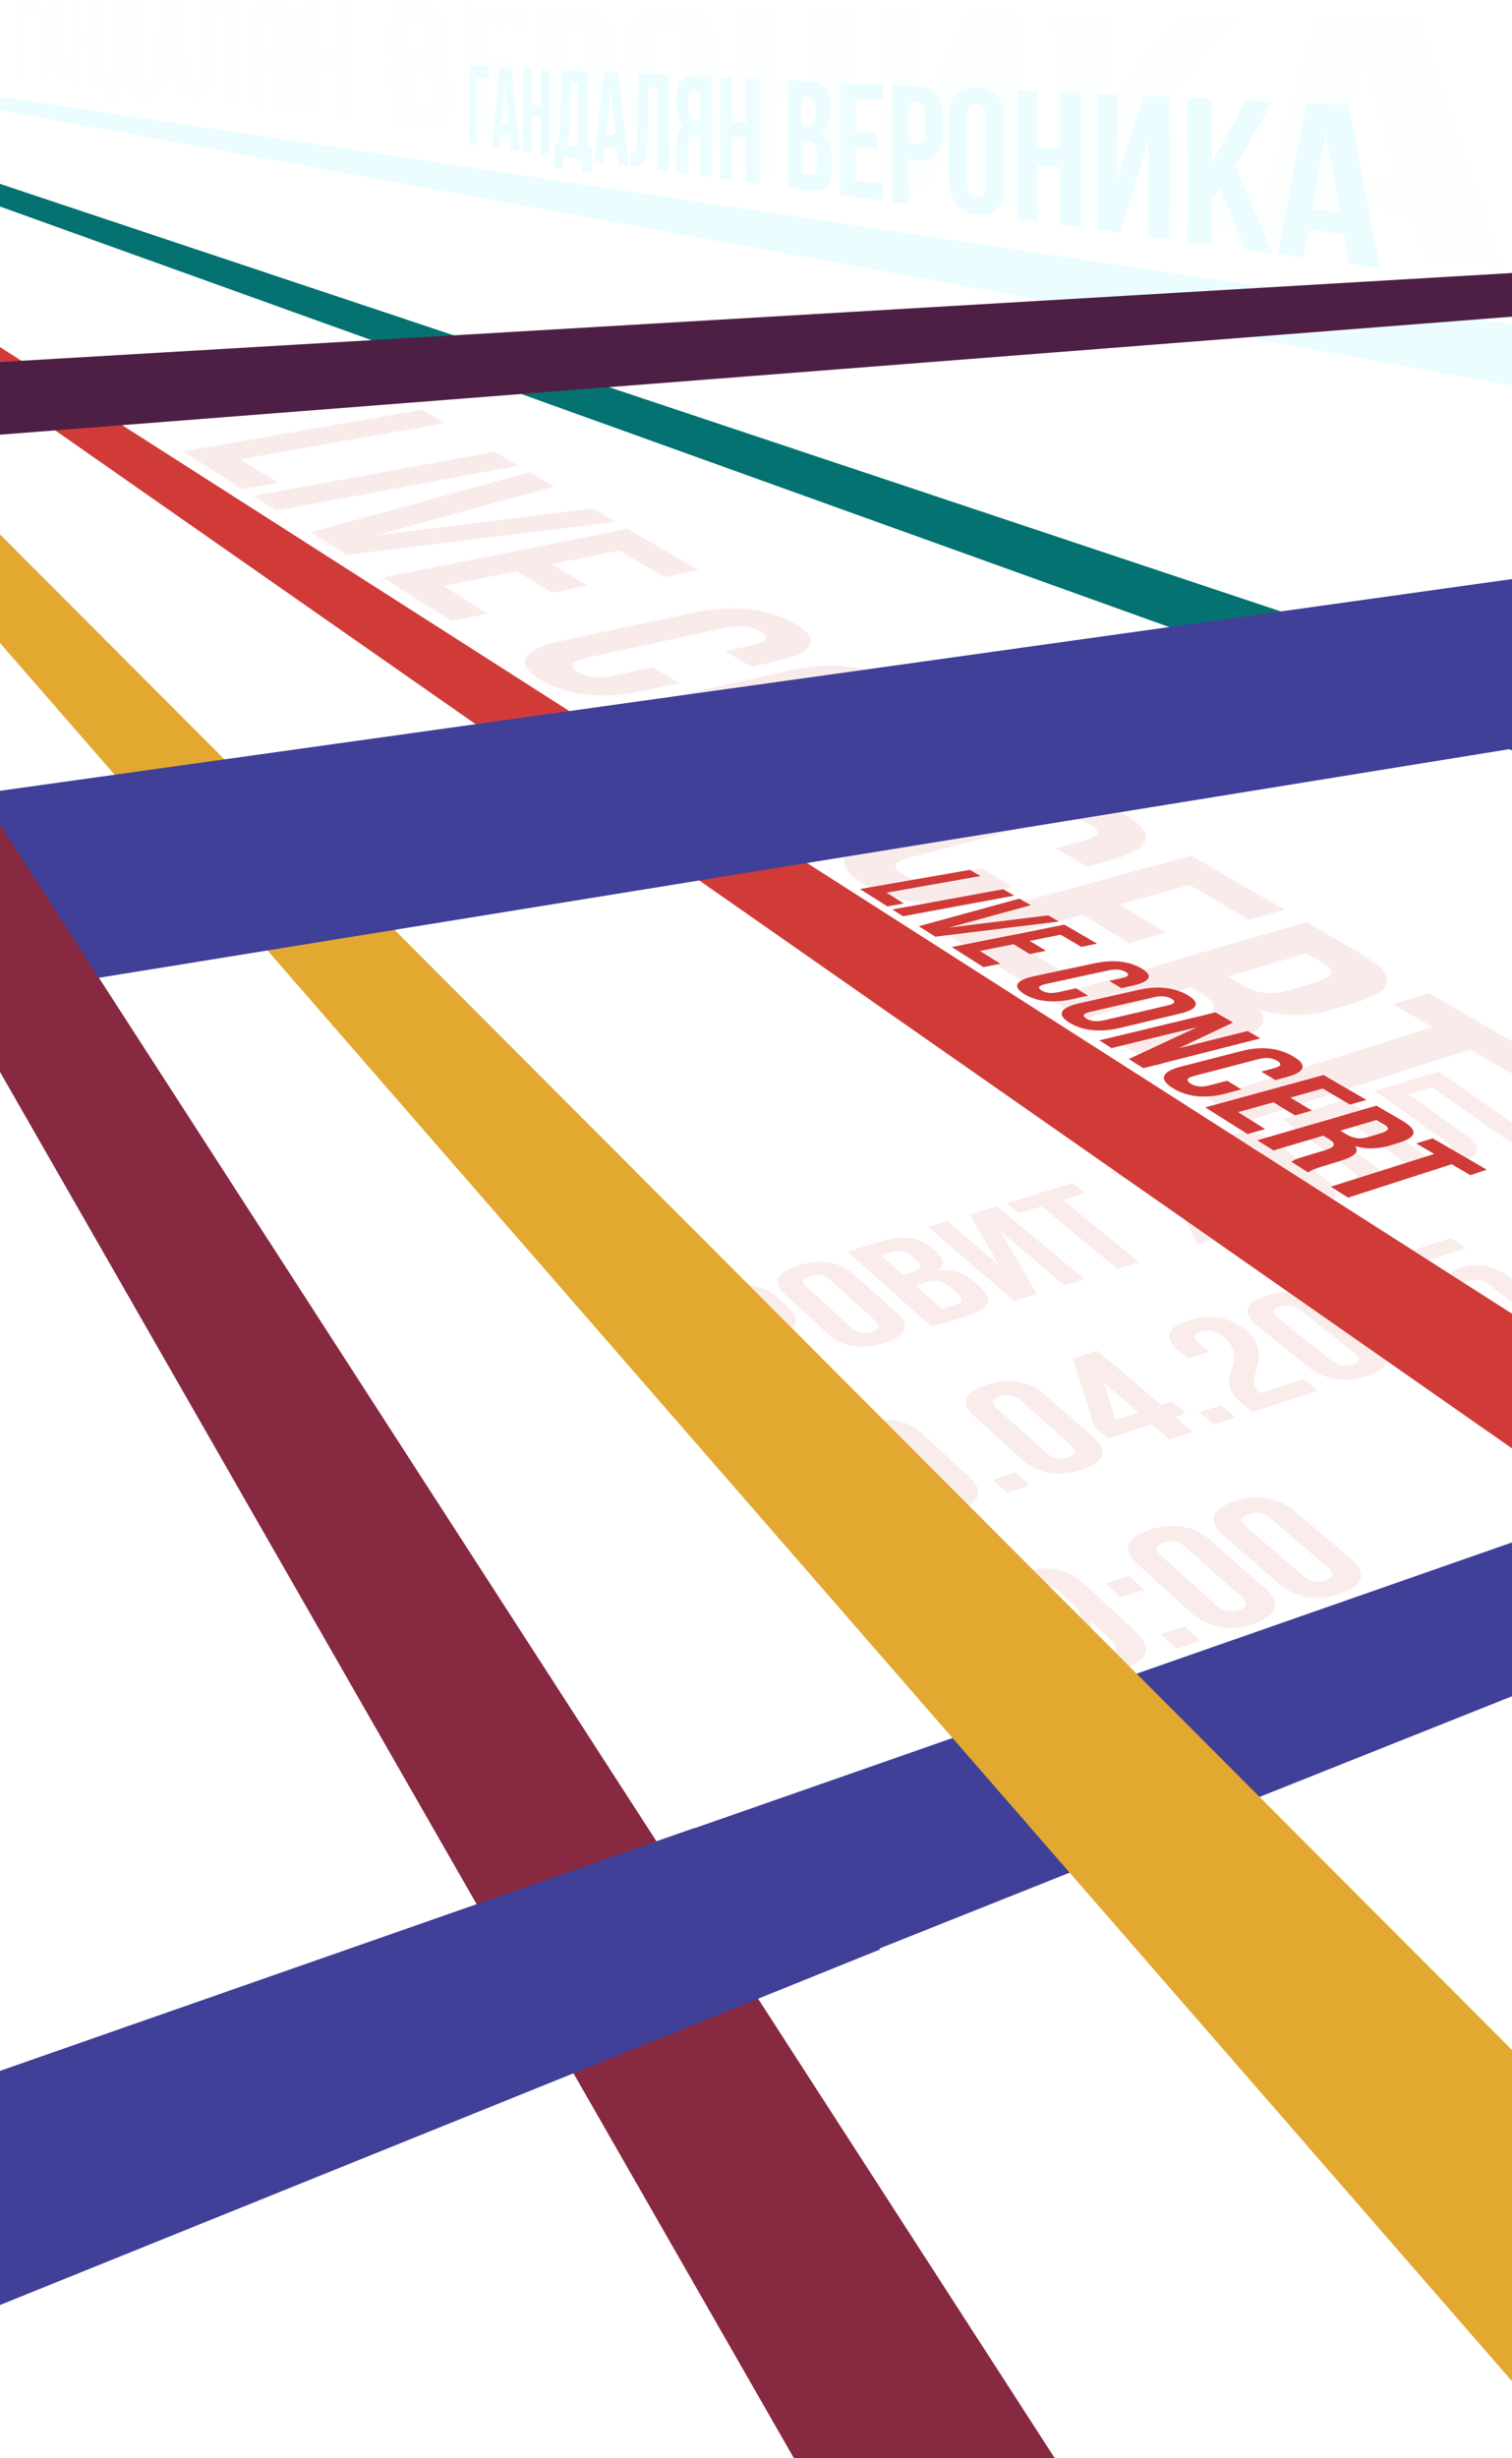 <?xml version="1.0" encoding="UTF-8"?> <svg xmlns="http://www.w3.org/2000/svg" width="480" height="780" viewBox="0 0 480 780" fill="none"><g opacity="0.1" clip-path="url(#clip0_5244_175)"><path d="M5 23.837V0L11.392 0.091V3.601L7.376 3.48V24.159L5 23.848L5 23.837Z" fill="#EBFDFF"></path><path d="M21.66 26L18.922 25.648L18.459 20.971L15.227 20.619L14.784 25.105L12.439 24.803L15.026 0.141L18.881 0.191L21.66 26ZM15.55 17.259L18.086 17.491L16.808 4.626L15.55 17.259Z" fill="#EBFDFF"></path><path d="M25.757 26.533L22.938 26.171L22.918 0.251L25.737 0.292V11.537L29.028 11.748V0.332L32.038 0.372L32.068 27.348L29.038 26.955V15.54L25.737 15.278V26.533H25.757Z" fill="#EBFDFF"></path><path d="M43.524 32.638V28.836L36.628 27.941V31.642L33.629 31.21V23.757L34.816 23.898C35.35 23.023 35.521 22.017 35.571 20.418L36.246 0.433L45.316 0.553L45.356 25.075L46.836 25.246V33.121L43.514 32.638H43.524ZM38.652 20.629C38.571 22.721 38.279 23.606 37.766 24.22L41.984 24.692L41.953 4.526L39.215 4.446L38.662 20.639L38.652 20.629Z" fill="#EBFDFF"></path><path d="M60.475 31.029L56.701 30.536L56.056 25.055L51.637 24.572L51.033 29.802L47.842 29.39L51.335 0.634L56.61 0.704L60.486 31.029H60.475ZM52.08 20.649L55.553 20.971L53.771 5.894L52.08 20.649Z" fill="#EBFDFF"></path><path d="M61.16 26.824C62.901 27.026 63.465 26.784 63.536 23.938L64.12 0.814L75.615 0.975L75.706 33.01L71.448 32.457L71.367 5.421L67.824 5.31L67.441 24.069C67.311 29.741 65.66 31.743 61.764 31.24L61.17 31.159V26.814L61.16 26.824Z" fill="#EBFDFF"></path><path d="M78.192 33.322C78.625 32.175 78.655 31.019 78.655 29.45L78.635 24.451C78.625 21.072 79.33 18.678 81.524 17.772C79.561 16.566 78.645 14.323 78.635 10.993V8.449C78.615 3.46 80.548 1.036 85.178 1.096L92.195 1.197L92.315 35.153L87.614 34.539L87.564 20.921L85.974 20.79C83.91 20.619 83.014 21.675 83.024 24.733L83.044 29.902C83.044 32.588 82.893 33.081 82.652 33.895L78.172 33.312L78.192 33.322ZM85.319 5.834C83.719 5.783 83.024 6.799 83.034 9.143V12.381C83.054 15.017 84.081 15.922 85.762 16.032L87.554 16.153L87.514 5.894L85.309 5.824L85.319 5.834Z" fill="#EBFDFF"></path><path d="M100.811 36.259L95.838 35.615L95.708 1.247L100.67 1.317L100.731 16.284L106.579 16.656L106.509 1.408L111.945 1.478L112.106 37.727L106.66 37.023L106.589 21.745L100.741 21.283L100.801 36.269L100.811 36.259Z" fill="#EBFDFF"></path><path d="M142.556 11.034V12.452C142.587 16.546 141.298 19.07 138.439 20.187C141.912 21.725 143.301 24.843 143.321 29.058L143.342 32.306C143.382 38.462 140.02 41.339 133.688 40.514L124.185 39.287L123.994 1.64L133.074 1.76C139.617 1.851 142.516 4.898 142.556 11.034ZM129.984 7.192L130.034 17.32L132.43 17.461C134.745 17.602 136.164 16.686 136.144 13.558V11.386C136.114 8.6 135.137 7.343 132.933 7.272L129.984 7.182V7.192ZM130.064 22.792L130.124 34.58L133.648 34.982C135.752 35.223 136.899 34.398 136.879 31.492L136.859 28.082C136.839 24.451 135.631 23.234 132.792 23.013L130.064 22.802V22.792Z" fill="#EBFDFF"></path><path d="M154.102 19.361L163.967 19.975L164.008 26.01L154.133 25.225L154.213 37.285L166.736 38.703L166.776 44.798L147.378 42.284L147.137 1.951L166.484 2.213L166.524 8.288L154.022 7.905L154.092 19.352L154.102 19.361Z" fill="#EBFDFF"></path><path d="M195.515 13.96L195.566 19.925C195.626 27.277 191.418 30.918 183.053 30.194L179.228 29.862L179.349 46.428L171.487 45.412L171.185 2.283L182.852 2.444C191.197 2.555 195.465 6.618 195.525 13.96H195.515ZM179.067 8.67L179.178 23.566L183.003 23.827C185.62 24.008 187.05 23.083 187.029 19.875L186.979 13.136C186.959 9.927 185.509 8.861 182.892 8.781L179.067 8.66V8.67Z" fill="#EBFDFF"></path><path d="M198.877 13.769C198.817 6.366 203.588 2.192 212.709 2.313C222.241 2.434 227.677 7.03 227.758 14.976L227.999 40.815C228.07 48.781 222.704 52.623 213.141 51.366C203.578 50.109 199.139 45.291 199.079 37.868L198.877 13.779V13.769ZM208.159 39.256C208.189 42.646 210.061 44.144 213.071 44.486C216.081 44.828 218.054 43.742 218.024 40.272L217.792 14.061C217.762 10.601 215.809 9.223 212.769 9.142C209.729 9.062 207.917 10.289 207.947 13.669L208.169 39.256H208.159Z" fill="#EBFDFF"></path><path d="M245.615 55.017L234.814 53.619L234.321 3.158L245.092 3.309L245.313 25.447L258.239 26.261L257.997 3.48L270.207 3.651L270.821 58.286L258.561 56.697L258.319 33.865L245.394 32.829L245.615 55.017Z" fill="#EBFDFF"></path><path d="M293.551 61.223L279.982 59.463L279.338 3.762L291.015 3.923L291.447 40.001L296.239 27.75L307.413 4.144L323.69 4.365L324.505 65.226L311.057 63.486L310.513 21.695L304.826 35.806L293.541 61.213L293.551 61.223Z" fill="#EBFDFF"></path><path d="M356.989 43.682L351.785 49.103L352.077 68.817L335.598 66.685L334.733 4.546L351.141 4.768L351.553 32.638L374.203 5.09L393.158 5.351L367.569 34.328L394.295 74.299L374.746 71.764L356.999 43.702L356.989 43.682Z" fill="#EBFDFF"></path><path d="M477 85L452.186 81.782L447.858 67.58L420.387 64.603L416.934 77.215L398.06 74.771L417.81 5.673L450.536 6.125L476.99 85H477ZM422.964 55.068L444.506 57.069L432.879 18.879L422.964 55.068Z" fill="#EBFDFF"></path></g><g clip-path="url(#clip1_5244_175)"><path d="M133.935 130L141.267 134.252L76.331 145.725L88.298 153.177L77.026 155.219L58 143.22L133.935 130Z" fill="#D03B38" fill-opacity="0.1"></path><path d="M156.964 143.346L164.591 147.767L87.75 161.997L80.355 157.324L156.985 143.346H156.964Z" fill="#D03B38" fill-opacity="0.1"></path><path d="M119.354 169.849L188.062 161.344L195.437 165.618L110.063 176.08L98.622 168.859L168.152 149.83L175.989 154.377L119.333 169.87L119.354 169.849Z" fill="#D03B38" fill-opacity="0.1"></path><path d="M175.21 179.006L186.503 185.784L175.336 188.079L164.085 181.259L140.866 185.932L154.941 194.689L143.374 197.089L121.398 183.216L199.208 167.786L221.773 180.859L210.944 183.111L196.616 174.712L175.231 179.006H175.21Z" fill="#D03B38" fill-opacity="0.1"></path><path d="M215.579 216.708L204.876 219.107C198.281 220.581 192.108 221.023 186.335 220.434C180.561 219.844 175.547 218.202 171.312 215.529C167.077 212.855 165.707 210.477 167.119 208.372C168.51 206.288 172.492 204.54 179.023 203.151L220.004 194.415C226.24 193.089 232.076 192.71 237.576 193.257C243.054 193.826 247.942 195.341 252.261 197.846C256.601 200.351 258.266 202.646 257.191 204.688C256.117 206.751 252.451 208.477 246.172 209.887L238.587 211.592L230.18 206.582L238.524 204.751C241.326 204.14 242.885 203.446 243.18 202.709C243.475 201.972 242.948 201.193 241.558 200.393C240.167 199.593 238.503 199.067 236.543 198.815C234.584 198.562 232.203 198.772 229.422 199.362L186.756 208.624C183.827 209.256 182.184 209.95 181.847 210.708C181.51 211.466 181.994 212.266 183.364 213.108C184.733 213.95 186.398 214.518 188.378 214.771C190.359 215.024 192.824 214.834 195.753 214.182L207.236 211.655L215.579 216.75V216.708Z" fill="#D03B38" fill-opacity="0.1"></path><path d="M250.913 212.645C257.191 211.214 263.175 210.835 268.885 211.445C274.595 212.077 279.694 213.677 284.224 216.308C288.796 218.939 290.629 221.381 289.744 223.57C288.838 225.802 285.235 227.654 278.914 229.17L237.239 239.085C230.581 240.664 224.239 241.127 218.234 240.474C212.229 239.822 206.983 238.074 202.516 235.254C198.049 232.433 196.511 229.907 197.775 227.633C199.018 225.36 202.958 223.486 209.553 221.992L250.913 212.645ZM217.728 227.738C214.778 228.412 213.114 229.17 212.756 229.97C212.398 230.77 212.924 231.633 214.357 232.517C215.79 233.401 217.539 233.99 219.624 234.243C221.71 234.496 224.218 234.264 227.188 233.591L270.36 223.507C273.183 222.855 274.742 222.118 275.016 221.339C275.29 220.56 274.7 219.739 273.246 218.897C271.793 218.055 270.065 217.508 268.042 217.255C266.02 217.003 263.618 217.213 260.794 217.866L217.749 227.759L217.728 227.738Z" fill="#D03B38" fill-opacity="0.1"></path><path d="M290.734 238.516L231.803 252.894L223.333 247.547L303.629 228.265L315.723 235.275L278.261 252.978L325.773 241.106L334.622 246.221L253.715 266.745L243.707 260.43L290.734 238.537V238.516Z" fill="#D03B38" fill-opacity="0.1"></path><path d="M321.432 281.333L310.413 284.301C303.629 286.133 297.097 286.722 290.839 286.091C284.582 285.438 278.935 283.544 273.942 280.386C268.99 277.249 267.094 274.429 268.253 271.903C269.391 269.397 273.331 267.271 280.052 265.566L322.17 254.767C328.575 253.125 334.706 252.62 340.648 253.231C346.568 253.841 352.046 255.588 357.103 258.514C362.16 261.44 364.372 264.135 363.614 266.577C362.855 269.04 359.252 271.124 352.826 272.871L345.051 274.976L335.191 269.103L343.745 266.829C346.61 266.071 348.149 265.25 348.338 264.366C348.528 263.482 347.811 262.577 346.189 261.63C344.567 260.682 342.692 260.072 340.564 259.819C338.436 259.567 335.949 259.819 333.084 260.556L289.238 271.987C286.225 272.766 284.603 273.608 284.35 274.513C284.097 275.418 284.792 276.365 286.394 277.376C287.995 278.386 289.87 279.018 292.04 279.291C294.211 279.565 296.781 279.291 299.815 278.512L311.635 275.376L321.432 281.354V281.333Z" fill="#D03B38" fill-opacity="0.1"></path><path d="M355.312 287.017L370.208 295.963L358.494 299.31L343.619 290.28L319.22 297.058L337.888 308.699L325.71 312.194L296.528 293.774L378.194 271.46L407.817 288.617L396.524 291.859L377.646 280.807L355.291 287.038L355.312 287.017Z" fill="#D03B38" fill-opacity="0.1"></path><path d="M356.008 331.286C356.429 331.013 356.829 330.781 357.187 330.55C357.546 330.318 358.051 330.044 358.662 329.771C359.294 329.476 360.158 329.16 361.275 328.781C362.392 328.424 363.782 327.981 365.51 327.455L378.826 323.434C382.745 322.256 384.894 321.056 385.315 319.856C385.716 318.656 384.62 317.267 381.986 315.667L378.067 313.288L343.64 323.477L332.515 316.446L414.728 292.574L431.816 302.468C437.821 305.941 440.665 308.931 440.37 311.415C440.075 313.899 436.83 316.13 430.636 318.046L424.273 320.003C415.887 322.571 407.775 322.761 400.043 320.508C401.644 322.698 401.476 324.592 399.516 326.192C397.557 327.792 394.375 329.266 389.972 330.634L376.866 334.655C374.738 335.307 372.947 335.918 371.494 336.507C370.04 337.096 368.776 337.812 367.68 338.675L355.965 331.265L356.008 331.286ZM414.686 302.489L389.845 309.836L394.291 312.509C396.44 313.793 398.737 314.614 401.202 314.972C403.667 315.33 406.532 315.014 409.798 314.025L417.783 311.625C420.691 310.741 422.334 309.836 422.693 308.888C423.051 307.941 422.208 306.889 420.206 305.71L414.707 302.489H414.686Z" fill="#D03B38" fill-opacity="0.1"></path><path d="M453.602 315.099L491 336.76L479.601 340.507L466.749 332.971L395.176 356L383.208 348.443L454.676 325.898L442.245 318.614L453.602 315.099Z" fill="#D03B38" fill-opacity="0.1"></path></g><g opacity="0.1" clip-path="url(#clip2_5244_175)"><path d="M216.726 445.746C216.596 445.14 216.336 444.6 215.947 444.081C215.557 443.584 215.037 443.001 214.409 442.374L210.446 438.441C209.103 437.123 208.323 435.891 208.085 434.745C207.847 433.6 208.453 432.562 209.926 431.568C205.897 431.741 202.606 430.553 200.028 428.002L198.079 426.057C196.173 424.156 195.589 422.491 196.347 421.043C197.105 419.596 199.379 418.299 203.147 417.153L214.041 413.825L239.748 438.527L232.385 440.84L221.816 430.574L219.282 431.352C217.592 431.871 216.618 432.498 216.336 433.211C216.076 433.924 216.531 434.875 217.722 436.042L221.772 440.019C222.292 440.537 222.704 440.948 223.029 441.294C223.353 441.639 223.592 441.942 223.743 442.18C223.895 442.417 224.003 442.634 224.068 442.806C224.133 442.979 224.198 443.174 224.285 443.368L216.726 445.724V445.746ZM206.894 420.59C205.616 420.979 204.88 421.454 204.685 422.038C204.49 422.621 204.858 423.356 205.746 424.242L208.215 426.663C209.233 427.657 210.316 428.219 211.463 428.348C212.611 428.478 213.889 428.348 215.275 427.916L218.134 427.03L210.381 419.487L206.872 420.546L206.894 420.59Z" fill="#D03B38"></path><path d="M229.829 409.049C233.424 407.947 236.629 407.644 239.445 408.098C242.26 408.552 244.729 409.762 246.808 411.686L250.187 414.819C252.309 416.786 253.024 418.537 252.374 420.114C251.703 421.692 249.559 423.032 245.92 424.156L242.499 425.215L252.418 434.572L245.097 436.863L219.282 412.248L229.851 409.027L229.829 409.049ZM230.067 413.501L238.773 421.713L242.195 420.654C243.322 420.309 244.036 419.876 244.296 419.358C244.556 418.839 244.231 418.148 243.278 417.261L239.402 413.631C238.47 412.766 237.539 412.269 236.586 412.118C235.633 411.988 234.594 412.096 233.467 412.442L230.067 413.479V413.501Z" fill="#D03B38"></path><path d="M249.234 410.735C247.133 408.811 246.462 407.039 247.198 405.44C247.935 403.862 250.035 402.544 253.501 401.485C256.966 400.426 260.171 400.123 263.138 400.577C266.105 401.031 268.661 402.22 270.783 404.122L284.687 416.57C286.896 418.537 287.654 420.352 286.961 421.994C286.268 423.637 284.168 425.02 280.637 426.122C277.107 427.224 273.794 427.549 270.718 427.052C267.665 426.554 265.066 425.323 262.878 423.313L249.191 410.692L249.234 410.735ZM270.393 421.368C271.368 422.254 272.386 422.772 273.469 422.924C274.552 423.075 275.656 422.967 276.782 422.621C277.909 422.275 278.623 421.8 278.905 421.238C279.186 420.676 278.818 419.941 277.844 419.055L263.463 406.067C262.51 405.202 261.514 404.705 260.474 404.554C259.413 404.403 258.352 404.511 257.226 404.856C256.099 405.202 255.406 405.634 255.125 406.196C254.843 406.758 255.168 407.45 256.121 408.314L270.415 421.368H270.393Z" fill="#D03B38"></path><path d="M279.533 393.921C283.171 392.819 286.29 392.451 288.932 392.84C291.574 393.229 293.913 394.31 295.992 396.104L296.945 396.925C298.331 398.135 299.111 399.216 299.306 400.232C299.479 401.247 299.025 402.177 297.877 403.041C300.237 402.825 302.295 403.041 304.092 403.668C305.89 404.295 307.514 405.245 308.987 406.499L311.239 408.444C313.383 410.303 314.12 411.988 313.448 413.523C312.777 415.057 310.655 416.397 307.081 417.521L295.863 421.022L269.007 397.141L279.554 393.921H279.533ZM279.749 398.33L286.788 404.532L289.539 403.689C290.86 403.279 291.683 402.782 292.029 402.198C292.376 401.615 291.986 400.837 290.925 399.907L289.43 398.611C288.456 397.768 287.481 397.249 286.463 397.033C285.467 396.839 284.341 396.925 283.106 397.292L279.728 398.33H279.749ZM290.643 407.925L299.025 415.316L303.096 414.041C304.287 413.674 305.024 413.22 305.24 412.68C305.457 412.14 305.067 411.426 304.049 410.54L301.645 408.444C300.367 407.32 299.133 406.672 297.963 406.499C296.794 406.326 295.386 406.456 293.783 406.974L290.643 407.947V407.925Z" fill="#D03B38"></path><path d="M329.237 410.584L322.003 412.853L294.628 389.339L300.779 387.459L317.065 401.334L307.861 385.298L316.459 382.683L344.267 405.894L337.965 407.861L317.758 390.874L329.215 410.605L329.237 410.584Z" fill="#D03B38"></path><path d="M319.577 381.732L340.585 375.335L344.527 378.533L337.423 380.695L361.658 400.448L354.728 402.609L330.623 382.769L323.476 384.952L319.577 381.71V381.732Z" fill="#D03B38"></path><path d="M375.454 364.745L382.319 377.626L404.93 386.962L397.783 389.188L380.652 381.862L386.564 392.689L380.153 394.699L372.876 380.543L352.129 371.855L359.081 369.737L374.544 376.372L369.281 366.647L375.454 364.767V364.745Z" fill="#D03B38"></path><path d="M385.481 369.024C383.164 367.252 382.254 365.631 382.752 364.14C383.25 362.671 385.113 361.439 388.362 360.466C391.61 359.494 394.686 359.191 397.653 359.602C400.62 360.012 403.262 361.093 405.601 362.843L420.891 374.298C423.317 376.113 424.291 377.777 423.858 379.29C423.425 380.824 421.541 382.099 418.249 383.137C414.957 384.174 411.773 384.455 408.72 384.023C405.666 383.591 402.959 382.445 400.576 380.608L385.481 369.003V369.024ZM407.572 378.771C408.633 379.592 409.716 380.068 410.777 380.198C411.838 380.327 412.899 380.241 413.961 379.917C415.022 379.592 415.65 379.16 415.823 378.62C415.996 378.08 415.563 377.431 414.502 376.61L398.692 364.659C397.653 363.859 396.613 363.405 395.552 363.276C394.491 363.146 393.473 363.232 392.412 363.557C391.35 363.881 390.744 364.291 390.549 364.81C390.354 365.329 390.766 365.977 391.805 366.777L407.55 378.771H407.572Z" fill="#D03B38"></path><path d="M425.331 353.853L417.751 356.165L435.77 369.413C437.286 370.537 438.282 371.531 438.737 372.417C439.192 373.303 439.257 374.081 438.953 374.773C438.629 375.465 438.022 376.07 437.091 376.61C436.16 377.15 435.077 377.604 433.842 377.993L432.196 378.512C431.72 378.663 431.157 378.814 430.529 378.944L426.219 375.724C426.609 375.637 426.998 375.529 427.41 375.4L428.558 375.032C429.597 374.708 430.312 374.298 430.68 373.779C431.048 373.282 430.659 372.59 429.489 371.704L407.074 355.085L427.627 348.817L457.579 370.451L450.973 372.504L425.309 353.81L425.331 353.853Z" fill="#D03B38"></path><path d="M454.612 344.927L447.14 347.218L465.484 360.228C467.021 361.331 468.039 362.303 468.537 363.168C469.036 364.032 469.122 364.81 468.819 365.48C468.516 366.15 467.931 366.755 467.021 367.274C466.112 367.793 465.051 368.246 463.816 368.635L462.213 369.132C461.737 369.284 461.196 369.413 460.568 369.565L456.193 366.409C456.583 366.323 456.972 366.215 457.362 366.085L458.488 365.739C459.528 365.415 460.221 365.005 460.568 364.508C460.914 364.011 460.503 363.341 459.311 362.476L436.484 346.159L456.734 340L487.206 361.244L480.709 363.276L454.59 344.927H454.612Z" fill="#D03B38"></path><path d="M258.677 465.866C257.442 464.656 256.251 463.964 255.103 463.77C253.955 463.575 252.808 463.662 251.616 464.051C250.425 464.44 249.689 464.937 249.386 465.564C249.082 466.19 249.429 466.99 250.425 467.963L253.392 470.858L246.202 473.171L243.538 470.534C241.329 468.352 240.593 466.363 241.307 464.591C242.022 462.819 244.231 461.349 247.935 460.182C251.638 459.015 254.995 458.691 258.07 459.253C261.146 459.815 263.809 461.155 266.062 463.316C267.578 464.764 268.552 466.212 268.986 467.66C269.419 469.108 269.549 470.513 269.375 471.874C269.202 473.257 268.856 474.576 268.314 475.851C267.773 477.126 267.34 478.314 267.015 479.438C266.69 480.562 266.56 481.578 266.668 482.529C266.777 483.48 267.361 484.344 268.444 485.079L282.89 480.368L287.026 484.344L264.806 491.627L261.297 488.148C259.911 486.786 259.088 485.468 258.763 484.171C258.438 482.875 258.438 481.643 258.698 480.411C258.958 479.179 259.37 477.99 259.89 476.823C260.409 475.656 260.821 474.489 261.102 473.279C261.384 472.09 261.384 470.88 261.102 469.648C260.821 468.438 260.019 467.163 258.655 465.866H258.677Z" fill="#D03B38"></path><path d="M270.09 462.019C267.838 459.858 267.08 457.892 267.816 456.141C268.552 454.39 270.74 452.921 274.4 451.754C278.06 450.587 281.417 450.284 284.557 450.803C287.698 451.322 290.427 452.64 292.722 454.779L307.752 468.697C310.135 470.902 310.979 472.912 310.308 474.749C309.637 476.586 307.428 478.12 303.703 479.33C299.977 480.541 296.491 480.886 293.242 480.324C289.993 479.763 287.2 478.379 284.861 476.132L270.09 462.019ZM292.701 473.927C293.762 474.922 294.845 475.505 295.992 475.678C297.14 475.851 298.31 475.743 299.501 475.354C300.692 474.965 301.429 474.446 301.71 473.819C301.992 473.193 301.602 472.371 300.541 471.377L285.034 456.854C284.016 455.903 282.933 455.341 281.829 455.168C280.702 454.996 279.576 455.104 278.407 455.471C277.237 455.838 276.501 456.336 276.219 456.962C275.938 457.589 276.306 458.367 277.324 459.318L292.744 473.906L292.701 473.927Z" fill="#D03B38"></path><path d="M322.393 467.163L326.919 471.291L319.686 473.668L315.181 469.519L322.393 467.163Z" fill="#D03B38"></path><path d="M309.355 449.42C307.016 447.302 306.193 445.4 306.865 443.671C307.536 441.942 309.658 440.516 313.232 439.392C316.805 438.268 320.141 437.944 323.281 438.441C326.421 438.938 329.172 440.235 331.532 442.31L346.996 455.903C349.443 458.064 350.374 460.031 349.768 461.825C349.162 463.619 347.039 465.11 343.401 466.32C339.762 467.53 336.297 467.855 333.048 467.293C329.8 466.752 326.984 465.391 324.58 463.208L309.377 449.441L309.355 449.42ZM332.29 461.047C333.373 462.019 334.478 462.581 335.626 462.754C336.773 462.927 337.921 462.819 339.091 462.43C340.26 462.041 340.953 461.544 341.213 460.917C341.473 460.29 341.04 459.491 339.957 458.54L323.996 444.363C322.934 443.433 321.851 442.871 320.747 442.72C319.642 442.569 318.495 442.655 317.347 443.023C316.199 443.39 315.484 443.866 315.224 444.471C314.964 445.076 315.354 445.832 316.394 446.783L332.269 461.025L332.29 461.047Z" fill="#D03B38"></path><path d="M347.451 452.683L340.585 431.05L348.404 428.564L368.632 445.811L372.053 444.708L376.45 448.426L373.028 449.549L378.637 454.326L371.339 456.724L365.751 451.927L351.782 456.487L347.472 452.705L347.451 452.683ZM361.398 448.166L350.288 438.592L354.186 450.5L361.398 448.166Z" fill="#D03B38"></path><path d="M387.647 445.854L392.368 449.809L385.373 452.1L380.673 448.123L387.647 445.854Z" fill="#D03B38"></path><path d="M388.427 424.264C387.062 423.162 385.828 422.513 384.68 422.319C383.532 422.146 382.427 422.232 381.301 422.578C380.175 422.924 379.525 423.399 379.309 423.983C379.092 424.566 379.525 425.301 380.63 426.209L383.878 428.889L377.165 431.05L374.219 428.608C371.794 426.576 370.819 424.739 371.295 423.097C371.772 421.454 373.743 420.093 377.208 418.991C380.651 417.888 383.922 417.586 386.997 418.083C390.073 418.58 392.845 419.833 395.314 421.843C396.981 423.183 398.107 424.523 398.714 425.863C399.32 427.203 399.623 428.5 399.623 429.775C399.623 431.05 399.45 432.282 399.082 433.449C398.714 434.637 398.432 435.74 398.237 436.777C398.042 437.814 398.064 438.765 398.281 439.651C398.497 440.537 399.19 441.337 400.338 442.007L413.852 437.598L418.4 441.272L397.631 448.08L393.776 444.881C392.26 443.628 391.285 442.396 390.809 441.207C390.332 440.019 390.181 438.873 390.289 437.728C390.397 436.582 390.636 435.48 391.004 434.4C391.372 433.319 391.61 432.217 391.74 431.115C391.848 430.012 391.697 428.889 391.285 427.765C390.874 426.641 389.921 425.474 388.427 424.264Z" fill="#D03B38"></path><path d="M399.082 420.655C396.613 418.667 395.617 416.851 396.137 415.209C396.635 413.566 398.606 412.205 402.006 411.124C405.406 410.044 408.676 409.741 411.817 410.195C414.957 410.67 417.772 411.881 420.285 413.847L436.679 426.706C439.278 428.738 440.361 430.618 439.928 432.304C439.495 434.011 437.524 435.437 434.059 436.583C430.594 437.728 427.215 438.052 423.966 437.534C420.739 437.037 417.837 435.74 415.282 433.687L399.104 420.655H399.082ZM422.645 431.634C423.793 432.563 424.941 433.082 426.067 433.254C427.193 433.427 428.32 433.319 429.446 432.952C430.572 432.585 431.222 432.109 431.395 431.526C431.568 430.942 431.113 430.186 429.944 429.278L413.008 415.857C411.882 414.971 410.777 414.452 409.673 414.301C408.568 414.15 407.463 414.258 406.359 414.604C405.254 414.949 404.605 415.425 404.41 415.987C404.215 416.549 404.67 417.283 405.774 418.17L422.645 431.655V431.634Z" fill="#D03B38"></path><path d="M438.607 408.163C437.199 407.082 435.943 406.456 434.795 406.283C433.647 406.11 432.543 406.196 431.46 406.542C430.377 406.888 429.749 407.342 429.554 407.904C429.359 408.466 429.836 409.179 430.962 410.065L434.319 412.658L427.778 414.755L424.746 412.377C422.234 410.411 421.173 408.638 421.562 407.039C421.952 405.44 423.836 404.122 427.215 403.041C430.594 401.96 433.799 401.679 436.853 402.155C439.928 402.63 442.743 403.841 445.277 405.786C446.988 407.082 448.179 408.401 448.851 409.676C449.522 410.973 449.89 412.248 449.955 413.479C450.02 414.711 449.912 415.9 449.609 417.045C449.306 418.191 449.089 419.271 448.959 420.266C448.829 421.26 448.894 422.189 449.154 423.053C449.414 423.918 450.129 424.674 451.298 425.344L464.466 421.044L469.144 424.609L448.937 431.223L444.952 428.111C443.393 426.879 442.354 425.712 441.834 424.545C441.314 423.378 441.097 422.275 441.141 421.173C441.184 420.071 441.357 418.99 441.682 417.953C441.985 416.894 442.18 415.835 442.245 414.755C442.31 413.674 442.094 412.593 441.617 411.491C441.141 410.389 440.145 409.265 438.607 408.098V408.163Z" fill="#D03B38"></path><path d="M469.707 413.047L472.739 415.316C473.93 416.202 475.078 416.721 476.183 416.872C477.287 417.024 478.392 416.916 479.474 416.548C480.557 416.181 481.185 415.727 481.359 415.165C481.532 414.603 481.034 413.89 479.843 413.004L472.674 407.666C471.505 406.801 470.357 406.283 469.23 406.131C468.104 405.98 467.021 406.088 465.939 406.434C464.856 406.78 464.249 407.234 464.076 407.795C463.903 408.357 464.401 409.071 465.57 409.957L466.545 410.691L460.048 412.788L442.895 398.459L460.741 392.775L465.267 396.125L453.507 399.886L460.546 405.764C460.264 404.186 461.477 402.976 464.163 402.112C466.675 401.312 469.187 401.161 471.699 401.701C474.212 402.22 476.681 403.387 479.085 405.159L486.383 410.54C489.047 412.507 490.26 414.322 489.957 415.943C489.675 417.586 487.834 418.947 484.456 420.071C481.077 421.195 477.785 421.476 474.602 420.979C471.44 420.482 468.537 419.206 465.895 417.218L463.21 415.187L469.729 413.069L469.707 413.047Z" fill="#D03B38"></path><path d="M294.347 514.428C295.863 513.909 297.01 513.39 297.79 512.872C298.57 512.353 299.09 511.813 299.349 511.272C299.609 510.732 299.718 510.17 299.631 509.587C299.544 509.003 299.393 508.42 299.154 507.836L304.396 506.085L335.647 536.277L327.677 539.022L303.811 515.724L297.725 517.777L294.347 514.449V514.428Z" fill="#D03B38"></path><path d="M360.229 517.453C362.979 520.003 364.127 522.294 363.629 524.304C363.131 526.314 360.835 528.043 356.742 529.469C352.865 530.809 349.227 531.155 345.848 530.485C342.469 529.836 339.481 528.259 336.882 525.795L336.059 525.017L343.487 522.467L344.635 523.548C345.805 524.65 346.996 525.298 348.209 525.493C349.421 525.687 350.656 525.579 351.89 525.147C353.276 524.671 354.056 524.045 354.273 523.267C354.489 522.489 353.796 521.365 352.259 519.938L346.389 514.449C346.909 516.675 345.436 518.382 341.993 519.571C339.091 520.565 336.297 520.716 333.611 520.025C330.926 519.333 328.414 517.885 326.096 515.659L320.4 510.235C317.91 507.857 317 505.675 317.693 503.73C318.386 501.785 320.617 500.185 324.407 498.932C328.175 497.678 331.727 497.333 335.084 497.916C338.441 498.5 341.365 499.969 343.92 502.325L360.25 517.453H360.229ZM340.629 514.211C341.863 513.801 342.599 513.239 342.859 512.547C343.119 511.856 342.664 510.991 341.538 509.911L335.886 504.616C334.759 503.557 333.611 502.952 332.442 502.779C331.272 502.606 330.081 502.714 328.869 503.125C327.656 503.535 326.898 504.075 326.616 504.724C326.335 505.372 326.746 506.258 327.872 507.317L333.503 512.634C334.651 513.714 335.821 514.341 337.012 514.535C338.203 514.73 339.416 514.622 340.65 514.19L340.629 514.211Z" fill="#D03B38"></path><path d="M358.409 499.969L363.261 504.378L355.854 506.885L351.024 502.455L358.409 499.969ZM376.038 516.027L381.041 520.587L373.548 523.18L368.567 518.598L376.038 516.027Z" fill="#D03B38"></path><path d="M361.29 496.447C358.712 494.113 357.738 491.995 358.344 490.114C358.951 488.213 361.116 486.657 364.82 485.425C368.523 484.193 372.032 483.847 375.367 484.409C378.702 484.971 381.691 486.397 384.29 488.71L401.356 503.73C404.063 506.107 405.146 508.29 404.626 510.257C404.085 512.245 401.941 513.887 398.151 515.184C394.361 516.481 390.744 516.848 387.279 516.221C383.835 515.616 380.76 514.103 378.096 511.683L361.29 496.447ZM386.131 509.349C387.322 510.429 388.535 511.056 389.748 511.251C390.96 511.445 392.173 511.337 393.386 510.905C394.599 510.473 395.314 509.932 395.552 509.262C395.79 508.571 395.292 507.706 394.079 506.626L376.428 490.957C375.259 489.92 374.089 489.315 372.92 489.142C371.729 488.969 370.559 489.077 369.368 489.466C368.177 489.855 367.462 490.395 367.224 491.065C366.986 491.735 367.44 492.578 368.588 493.616L386.131 509.349Z" fill="#D03B38"></path><path d="M388.535 487.262C385.914 484.971 384.896 482.896 385.438 481.016C386.001 479.157 388.102 477.623 391.74 476.391C395.379 475.181 398.865 474.835 402.201 475.397C405.536 475.959 408.546 477.364 411.189 479.611L428.558 494.372C431.308 496.706 432.456 498.846 431.958 500.791C431.482 502.736 429.381 504.357 425.656 505.653C421.931 506.95 418.314 507.296 414.87 506.691C411.427 506.107 408.33 504.616 405.623 502.239L388.491 487.262H388.535ZM413.592 499.948C414.805 501.007 416.018 501.633 417.231 501.806C418.444 501.979 419.657 501.893 420.848 501.482C422.039 501.072 422.732 500.531 422.949 499.861C423.165 499.191 422.645 498.327 421.432 497.268L403.478 481.859C402.287 480.843 401.118 480.238 399.927 480.065C398.735 479.892 397.566 480 396.396 480.389C395.227 480.778 394.512 481.297 394.296 481.967C394.079 482.637 394.556 483.458 395.725 484.474L413.592 499.948Z" fill="#D03B38"></path></g><g filter="url(#filter0_d_5244_175)"><path d="M-24 661.5L515.5 473L549.5 506.5L-30 737.5L-24 661.5Z" fill="#404099"></path></g><g filter="url(#filter1_d_5244_175)"><path d="M-49.5 74.5L492 420.5L483.5 458L-15.5 109.5L-49.5 74.5Z" fill="#D03B38"></path></g><g filter="url(#filter2_d_5244_175)"><path d="M-35.5 130L509.5 676L496.5 770.5L-23.5 173L-35.5 130Z" fill="#E2A830"></path></g><g filter="url(#filter3_d_5244_175)"><path d="M-26.5 45.5L516 226.5L534 253.5L-26.5 52V45.5Z" fill="#057272"></path></g><g filter="url(#filter4_d_5244_175)"><path d="M-11 25L607 118L590.5 138.5L-11 29V25Z" fill="#EBFDFF"></path></g><g filter="url(#filter5_d_5244_175)"><path d="M-68.5 256.5L499.5 177L520.5 227L-53.5 320L-68.5 256.5Z" fill="#404099"></path></g><g filter="url(#filter6_d_5244_175)"><path d="M-87 116L499 81.5V95L-110 142.5L-87 116Z" fill="#4E1F45"></path></g><g clip-path="url(#clip3_5244_175)"><path d="M307.898 276L311.268 277.957L281.424 283.236L286.924 286.665L281.744 287.605L273 282.083L307.898 276Z" fill="#D03B38"></path><path d="M318.482 282.142L321.987 284.176L286.673 290.724L283.274 288.574L318.492 282.142H318.482Z" fill="#D03B38"></path><path d="M301.198 294.337L332.775 290.424L336.164 292.39L296.927 297.205L291.669 293.882L323.624 285.125L327.226 287.217L301.188 294.347L301.198 294.337Z" fill="#D03B38"></path><path d="M326.868 298.551L332.058 301.671L326.926 302.726L321.755 299.588L311.084 301.738L317.553 305.768L312.236 306.873L302.137 300.489L337.897 293.388L348.268 299.404L343.291 300.44L336.706 296.575L326.877 298.551H326.868Z" fill="#D03B38"></path><path d="M345.421 315.901L340.502 317.005C337.471 317.683 334.634 317.887 331.981 317.615C329.327 317.344 327.023 316.589 325.076 315.358C323.13 314.128 322.501 313.033 323.149 312.065C323.789 311.106 325.619 310.302 328.62 309.662L347.454 305.642C350.321 305.032 353.003 304.858 355.53 305.109C358.048 305.371 360.294 306.068 362.279 307.221C364.274 308.374 365.039 309.43 364.545 310.369C364.051 311.319 362.367 312.113 359.481 312.762L355.995 313.547L352.131 311.241L355.966 310.399C357.254 310.118 357.97 309.798 358.106 309.459C358.241 309.12 357.999 308.761 357.36 308.393C356.721 308.025 355.956 307.783 355.056 307.667C354.155 307.551 353.061 307.647 351.783 307.919L332.174 312.181C330.828 312.472 330.073 312.791 329.918 313.14C329.763 313.489 329.986 313.857 330.615 314.244C331.245 314.632 332.01 314.893 332.92 315.01C333.83 315.126 334.963 315.039 336.309 314.738L341.586 313.576L345.421 315.92V315.901Z" fill="#D03B38"></path><path d="M361.66 314.031C364.545 313.373 367.295 313.198 369.919 313.479C372.544 313.77 374.887 314.506 376.969 315.717C379.07 316.928 379.913 318.052 379.506 319.059C379.089 320.086 377.434 320.938 374.529 321.636L355.375 326.198C352.315 326.925 349.401 327.138 346.641 326.838C343.881 326.537 341.47 325.733 339.417 324.435C337.364 323.137 336.658 321.975 337.239 320.929C337.81 319.882 339.621 319.02 342.651 318.332L361.66 314.031ZM346.409 320.977C345.053 321.287 344.288 321.636 344.123 322.004C343.959 322.372 344.201 322.769 344.859 323.176C345.518 323.583 346.321 323.854 347.28 323.97C348.239 324.087 349.391 323.98 350.756 323.67L370.597 319.03C371.895 318.73 372.611 318.391 372.737 318.032C372.863 317.674 372.592 317.296 371.924 316.908C371.256 316.521 370.462 316.269 369.532 316.153C368.603 316.037 367.499 316.134 366.201 316.434L346.418 320.987L346.409 320.977Z" fill="#D03B38"></path><path d="M379.961 325.937L352.877 332.553L348.984 330.093L385.887 321.219L391.445 324.445L374.228 332.592L396.064 327.128L400.131 329.482L362.947 338.927L358.348 336.021L379.961 325.947V325.937Z" fill="#D03B38"></path><path d="M394.069 345.64L389.005 347.006C385.887 347.849 382.885 348.12 380.009 347.829C377.133 347.529 374.538 346.657 372.243 345.204C369.968 343.761 369.096 342.463 369.629 341.3C370.152 340.148 371.963 339.169 375.052 338.384L394.408 333.415C397.352 332.659 400.17 332.427 402.9 332.708C405.621 332.989 408.139 333.793 410.463 335.139C412.787 336.486 413.804 337.726 413.455 338.849C413.107 339.983 411.451 340.942 408.497 341.746L404.924 342.715L400.393 340.012L404.324 338.966C405.641 338.617 406.348 338.239 406.435 337.832C406.522 337.425 406.193 337.009 405.447 336.573C404.702 336.137 403.84 335.856 402.862 335.74C401.884 335.624 400.741 335.74 399.424 336.079L379.273 341.339C377.889 341.697 377.143 342.085 377.027 342.501C376.911 342.918 377.23 343.354 377.966 343.819C378.702 344.284 379.564 344.574 380.561 344.7C381.559 344.826 382.74 344.7 384.134 344.342L389.567 342.899L394.069 345.65V345.64Z" fill="#D03B38"></path><path d="M409.64 348.255L416.486 352.372L411.102 353.913L404.266 349.757L393.053 352.876L401.632 358.233L396.035 359.841L382.624 351.365L420.156 341.097L433.771 348.992L428.58 350.483L419.904 345.398L409.63 348.265L409.64 348.255Z" fill="#D03B38"></path><path d="M409.96 368.627C410.153 368.502 410.337 368.395 410.502 368.288C410.666 368.182 410.899 368.056 411.18 367.93C411.47 367.794 411.867 367.649 412.38 367.475C412.894 367.31 413.533 367.107 414.327 366.864L420.447 365.014C422.248 364.472 423.235 363.92 423.429 363.367C423.613 362.815 423.109 362.176 421.899 361.44L420.098 360.345L404.276 365.034L399.163 361.798L436.947 350.813L444.8 355.366C447.56 356.964 448.867 358.34 448.731 359.483C448.596 360.626 447.104 361.653 444.258 362.534L441.333 363.435C437.479 364.617 433.751 364.704 430.198 363.668C430.933 364.675 430.856 365.547 429.955 366.283C429.055 367.019 427.593 367.697 425.569 368.327L419.546 370.177C418.568 370.478 417.745 370.759 417.077 371.03C416.409 371.301 415.828 371.63 415.324 372.028L409.94 368.618L409.96 368.627ZM436.927 355.376L425.511 358.756L427.554 359.987C428.542 360.578 429.597 360.955 430.73 361.12C431.863 361.285 433.18 361.139 434.681 360.684L438.351 359.58C439.687 359.173 440.442 358.756 440.607 358.32C440.772 357.885 440.384 357.4 439.464 356.858L436.937 355.376H436.927Z" fill="#D03B38"></path><path d="M454.812 361.178L472 371.146L466.761 372.87L460.855 369.403L427.961 380L422.461 376.522L455.306 366.148L449.593 362.796L454.812 361.178Z" fill="#D03B38"></path></g><g filter="url(#filter7_d_5244_175)"><path d="M-39.5 196.5L341 785.5H257.5L-80 196.5H-39.5Z" fill="#872940"></path></g><g clip-path="url(#clip4_5244_175)"><path d="M149 45.809V21L155.194 21.273V24.896L151.312 24.671V46.122L148.99 45.809H149Z" fill="#EBFDFF"></path><path d="M164.92 47.967L162.345 47.615L161.906 42.841L158.843 42.48L158.414 47.088L156.17 46.786L158.667 21.43L162.325 21.596L164.92 47.977V47.967ZM159.165 39.024L161.564 39.277L160.355 26.077L159.155 39.024H159.165Z" fill="#EBFDFF"></path><path d="M168.744 48.484L166.12 48.133V21.752L168.744 21.869V33.273L171.778 33.527V22.006L174.548 22.133V49.285L171.778 48.904V37.374L168.744 37.081V48.484Z" fill="#EBFDFF"></path><path d="M184.849 54.44V50.671L178.684 49.831V53.532L175.963 53.132V45.653L177.055 45.789C177.543 44.911 177.689 43.905 177.748 42.304L178.392 22.298L186.508 22.66V46.951L187.815 47.108V54.889L184.869 54.45L184.849 54.44ZM180.528 42.528C180.45 44.618 180.187 45.496 179.728 46.112L183.503 46.571V26.516L181.055 26.38L180.538 42.528H180.528Z" fill="#EBFDFF"></path><path d="M199.618 52.673L196.39 52.233L195.843 46.883L192.01 46.424L191.473 51.57L188.673 51.189L191.775 22.884L196.351 23.089L199.609 52.673H199.618ZM192.4 42.568L195.404 42.89L193.892 28.108L192.4 42.577V42.568Z" fill="#EBFDFF"></path><path d="M200.204 48.582C201.686 48.767 202.164 48.523 202.223 45.78L202.76 23.373L212.358 23.792V54.401L208.837 53.923V27.971L205.871 27.805L205.51 45.897C205.393 51.365 203.989 53.317 200.701 52.868L200.194 52.8V48.582H200.204Z" fill="#EBFDFF"></path><path d="M214.417 54.684C214.768 53.591 214.807 52.487 214.807 50.993V46.239C214.807 43.026 215.392 40.742 217.177 39.892C215.577 38.73 214.836 36.592 214.836 33.429V31.008C214.836 26.253 216.426 23.988 220.172 24.154L225.791 24.398V56.236L222.055 55.729V42.909L220.777 42.782C219.119 42.616 218.387 43.612 218.387 46.512V51.404C218.387 53.942 218.26 54.411 218.055 55.192L214.417 54.694V54.684ZM220.27 28.616C218.972 28.537 218.416 29.484 218.416 31.71V34.786C218.416 37.276 219.245 38.154 220.601 38.272L222.045 38.398V28.723L220.27 28.625V28.616Z" fill="#EBFDFF"></path><path d="M232.454 57.125L228.571 56.598V24.505L232.454 24.681V38.584L236.98 38.965V24.876L241.126 25.061V58.297L236.98 57.73V43.651L232.454 43.212V57.115V57.125Z" fill="#EBFDFF"></path><path d="M263.572 34.171V35.431C263.572 39.062 262.645 41.298 260.597 42.285C263.065 43.661 264.04 46.424 264.04 50.154V53.034C264.04 58.482 261.64 61.089 257.095 60.474L250.159 59.537V25.462L256.812 25.755C261.523 25.96 263.582 28.723 263.582 34.171H263.572ZM254.529 30.578V39.687L256.275 39.834C257.953 39.971 258.977 39.16 258.977 36.368V34.425C258.977 31.935 258.275 30.803 256.685 30.705L254.539 30.578H254.529ZM254.529 44.608V55.192L257.085 55.504C258.607 55.69 259.426 54.948 259.426 52.351V49.304C259.426 46.063 258.558 44.979 256.509 44.794L254.529 44.608Z" fill="#EBFDFF"></path><path d="M271.639 41.591L278.409 42.148V47.381L271.639 46.737V57.291L280.194 58.336V63.599L266.859 61.792V26.194L280.194 26.78V32.043L271.639 31.555V41.591Z" fill="#EBFDFF"></path><path d="M299.158 37.149V42.157C299.158 48.328 296.456 51.413 291.051 50.867L288.544 50.613V64.731L283.345 64.028V26.926L291.051 27.268C296.456 27.502 299.158 30.988 299.168 37.149H299.158ZM288.544 32.521V45.243L291.051 45.467C292.759 45.614 293.685 44.833 293.685 42.109V36.397C293.685 33.683 292.749 32.755 291.051 32.657L288.544 32.511V32.521Z" fill="#EBFDFF"></path><path d="M301.294 37.012C301.294 30.812 304.318 27.405 309.976 27.649C315.78 27.903 319.019 31.73 319.019 38.184V59.175C319.019 65.639 315.79 68.88 309.976 68.09C304.318 67.318 301.294 63.364 301.294 57.164V37.022V37.012ZM306.972 58.199C306.972 61.001 308.123 62.212 309.976 62.437C311.83 62.661 313.02 61.733 313.02 58.892V37.393C313.02 34.552 311.839 33.4 309.976 33.302C308.113 33.204 306.972 34.2 306.972 37.002V58.209V58.199Z" fill="#EBFDFF"></path><path d="M329.262 70.257L322.979 69.408V28.674L329.252 28.948V46.649L336.607 47.264V29.28L343.397 29.582V72.181L336.607 71.263V53.269L329.252 52.556V70.257H329.262Z" fill="#EBFDFF"></path><path d="M355.6 73.83L348.381 72.854V29.797L354.615 30.07V57.681L357.219 48.299L363.16 30.451L371.393 30.812V75.969L364.643 75.051V43.681L361.629 54.342L355.59 73.821L355.6 73.83Z" fill="#EBFDFF"></path><path d="M387.255 59.547L384.767 63.54V77.785L376.866 76.711V31.057L384.758 31.408V51.619L395.488 31.887L403.994 32.258L392.24 52.712L404.004 80.392L395.264 79.21L387.245 59.547H387.255Z" fill="#EBFDFF"></path><path d="M438 85L428.284 83.682L426.655 74.348L415.339 73.001L413.788 81.71L405.672 80.606L414.676 32.706L428.187 33.302L438.01 84.99L438 85ZM416.481 66.449L425.358 67.396L420.88 41.796L416.481 66.449Z" fill="#EBFDFF"></path></g><path d="M174.5 640.5L234.5 628L243 666L189 664L174.5 640.5Z" fill="#872940"></path><g filter="url(#filter8_d_5244_175)"><path d="M-24 661.5L220.5 576L279.5 614.5L-11.5 732L-24 661.5Z" fill="#404099"></path></g><defs><filter id="filter0_d_5244_175" x="-34" y="473" width="587.5" height="272.5" filterUnits="userSpaceOnUse" color-interpolation-filters="sRGB"><feFlood flood-opacity="0" result="BackgroundImageFix"></feFlood><feColorMatrix in="SourceAlpha" type="matrix" values="0 0 0 0 0 0 0 0 0 0 0 0 0 0 0 0 0 0 127 0" result="hardAlpha"></feColorMatrix><feOffset dy="4"></feOffset><feGaussianBlur stdDeviation="2"></feGaussianBlur><feComposite in2="hardAlpha" operator="out"></feComposite><feColorMatrix type="matrix" values="0 0 0 0 0 0 0 0 0 0 0 0 0 0 0 0 0 0 0.25 0"></feColorMatrix><feBlend mode="normal" in2="BackgroundImageFix" result="effect1_dropShadow_5244_175"></feBlend><feBlend mode="normal" in="SourceGraphic" in2="effect1_dropShadow_5244_175" result="shape"></feBlend></filter><filter id="filter1_d_5244_175" x="-53.5" y="74.5" width="549.5" height="391.5" filterUnits="userSpaceOnUse" color-interpolation-filters="sRGB"><feFlood flood-opacity="0" result="BackgroundImageFix"></feFlood><feColorMatrix in="SourceAlpha" type="matrix" values="0 0 0 0 0 0 0 0 0 0 0 0 0 0 0 0 0 0 127 0" result="hardAlpha"></feColorMatrix><feOffset dy="4"></feOffset><feGaussianBlur stdDeviation="2"></feGaussianBlur><feComposite in2="hardAlpha" operator="out"></feComposite><feColorMatrix type="matrix" values="0 0 0 0 0 0 0 0 0 0 0 0 0 0 0 0 0 0 0.25 0"></feColorMatrix><feBlend mode="normal" in2="BackgroundImageFix" result="effect1_dropShadow_5244_175"></feBlend><feBlend mode="normal" in="SourceGraphic" in2="effect1_dropShadow_5244_175" result="shape"></feBlend></filter><filter id="filter2_d_5244_175" x="-39.5" y="130" width="553" height="648.5" filterUnits="userSpaceOnUse" color-interpolation-filters="sRGB"><feFlood flood-opacity="0" result="BackgroundImageFix"></feFlood><feColorMatrix in="SourceAlpha" type="matrix" values="0 0 0 0 0 0 0 0 0 0 0 0 0 0 0 0 0 0 127 0" result="hardAlpha"></feColorMatrix><feOffset dy="4"></feOffset><feGaussianBlur stdDeviation="2"></feGaussianBlur><feComposite in2="hardAlpha" operator="out"></feComposite><feColorMatrix type="matrix" values="0 0 0 0 0 0 0 0 0 0 0 0 0 0 0 0 0 0 0.25 0"></feColorMatrix><feBlend mode="normal" in2="BackgroundImageFix" result="effect1_dropShadow_5244_175"></feBlend><feBlend mode="normal" in="SourceGraphic" in2="effect1_dropShadow_5244_175" result="shape"></feBlend></filter><filter id="filter3_d_5244_175" x="-30.5" y="45.5" width="568.5" height="216" filterUnits="userSpaceOnUse" color-interpolation-filters="sRGB"><feFlood flood-opacity="0" result="BackgroundImageFix"></feFlood><feColorMatrix in="SourceAlpha" type="matrix" values="0 0 0 0 0 0 0 0 0 0 0 0 0 0 0 0 0 0 127 0" result="hardAlpha"></feColorMatrix><feOffset dy="4"></feOffset><feGaussianBlur stdDeviation="2"></feGaussianBlur><feComposite in2="hardAlpha" operator="out"></feComposite><feColorMatrix type="matrix" values="0 0 0 0 0 0 0 0 0 0 0 0 0 0 0 0 0 0 0.25 0"></feColorMatrix><feBlend mode="normal" in2="BackgroundImageFix" result="effect1_dropShadow_5244_175"></feBlend><feBlend mode="normal" in="SourceGraphic" in2="effect1_dropShadow_5244_175" result="shape"></feBlend></filter><filter id="filter4_d_5244_175" x="-15" y="25" width="626" height="121.5" filterUnits="userSpaceOnUse" color-interpolation-filters="sRGB"><feFlood flood-opacity="0" result="BackgroundImageFix"></feFlood><feColorMatrix in="SourceAlpha" type="matrix" values="0 0 0 0 0 0 0 0 0 0 0 0 0 0 0 0 0 0 127 0" result="hardAlpha"></feColorMatrix><feOffset dy="4"></feOffset><feGaussianBlur stdDeviation="2"></feGaussianBlur><feComposite in2="hardAlpha" operator="out"></feComposite><feColorMatrix type="matrix" values="0 0 0 0 0 0 0 0 0 0 0 0 0 0 0 0 0 0 0.25 0"></feColorMatrix><feBlend mode="normal" in2="BackgroundImageFix" result="effect1_dropShadow_5244_175"></feBlend><feBlend mode="normal" in="SourceGraphic" in2="effect1_dropShadow_5244_175" result="shape"></feBlend></filter><filter id="filter5_d_5244_175" x="-72.5" y="177" width="597" height="151" filterUnits="userSpaceOnUse" color-interpolation-filters="sRGB"><feFlood flood-opacity="0" result="BackgroundImageFix"></feFlood><feColorMatrix in="SourceAlpha" type="matrix" values="0 0 0 0 0 0 0 0 0 0 0 0 0 0 0 0 0 0 127 0" result="hardAlpha"></feColorMatrix><feOffset dy="4"></feOffset><feGaussianBlur stdDeviation="2"></feGaussianBlur><feComposite in2="hardAlpha" operator="out"></feComposite><feColorMatrix type="matrix" values="0 0 0 0 0 0 0 0 0 0 0 0 0 0 0 0 0 0 0.25 0"></feColorMatrix><feBlend mode="normal" in2="BackgroundImageFix" result="effect1_dropShadow_5244_175"></feBlend><feBlend mode="normal" in="SourceGraphic" in2="effect1_dropShadow_5244_175" result="shape"></feBlend></filter><filter id="filter6_d_5244_175" x="-114" y="81.5" width="617" height="69" filterUnits="userSpaceOnUse" color-interpolation-filters="sRGB"><feFlood flood-opacity="0" result="BackgroundImageFix"></feFlood><feColorMatrix in="SourceAlpha" type="matrix" values="0 0 0 0 0 0 0 0 0 0 0 0 0 0 0 0 0 0 127 0" result="hardAlpha"></feColorMatrix><feOffset dy="4"></feOffset><feGaussianBlur stdDeviation="2"></feGaussianBlur><feComposite in2="hardAlpha" operator="out"></feComposite><feColorMatrix type="matrix" values="0 0 0 0 0 0 0 0 0 0 0 0 0 0 0 0 0 0 0.25 0"></feColorMatrix><feBlend mode="normal" in2="BackgroundImageFix" result="effect1_dropShadow_5244_175"></feBlend><feBlend mode="normal" in="SourceGraphic" in2="effect1_dropShadow_5244_175" result="shape"></feBlend></filter><filter id="filter7_d_5244_175" x="-84" y="196.5" width="429" height="597" filterUnits="userSpaceOnUse" color-interpolation-filters="sRGB"><feFlood flood-opacity="0" result="BackgroundImageFix"></feFlood><feColorMatrix in="SourceAlpha" type="matrix" values="0 0 0 0 0 0 0 0 0 0 0 0 0 0 0 0 0 0 127 0" result="hardAlpha"></feColorMatrix><feOffset dy="4"></feOffset><feGaussianBlur stdDeviation="2"></feGaussianBlur><feComposite in2="hardAlpha" operator="out"></feComposite><feColorMatrix type="matrix" values="0 0 0 0 0 0 0 0 0 0 0 0 0 0 0 0 0 0 0.25 0"></feColorMatrix><feBlend mode="normal" in2="BackgroundImageFix" result="effect1_dropShadow_5244_175"></feBlend><feBlend mode="normal" in="SourceGraphic" in2="effect1_dropShadow_5244_175" result="shape"></feBlend></filter><filter id="filter8_d_5244_175" x="-28" y="576" width="311.5" height="164" filterUnits="userSpaceOnUse" color-interpolation-filters="sRGB"><feFlood flood-opacity="0" result="BackgroundImageFix"></feFlood><feColorMatrix in="SourceAlpha" type="matrix" values="0 0 0 0 0 0 0 0 0 0 0 0 0 0 0 0 0 0 127 0" result="hardAlpha"></feColorMatrix><feOffset dy="4"></feOffset><feGaussianBlur stdDeviation="2"></feGaussianBlur><feComposite in2="hardAlpha" operator="out"></feComposite><feColorMatrix type="matrix" values="0 0 0 0 0 0 0 0 0 0 0 0 0 0 0 0 0 0 0.25 0"></feColorMatrix><feBlend mode="normal" in2="BackgroundImageFix" result="effect1_dropShadow_5244_175"></feBlend><feBlend mode="normal" in="SourceGraphic" in2="effect1_dropShadow_5244_175" result="shape"></feBlend></filter><clipPath id="clip0_5244_175"><rect width="472" height="85" fill="white" transform="translate(5)"></rect></clipPath><clipPath id="clip1_5244_175"><rect width="433" height="226" fill="white" transform="translate(58 130)"></rect></clipPath><clipPath id="clip2_5244_175"><rect width="294" height="199" fill="white" transform="translate(196 340)"></rect></clipPath><clipPath id="clip3_5244_175"><rect width="199" height="104" fill="white" transform="translate(273 276)"></rect></clipPath><clipPath id="clip4_5244_175"><rect width="289" height="64" fill="white" transform="translate(149 21)"></rect></clipPath></defs></svg> 